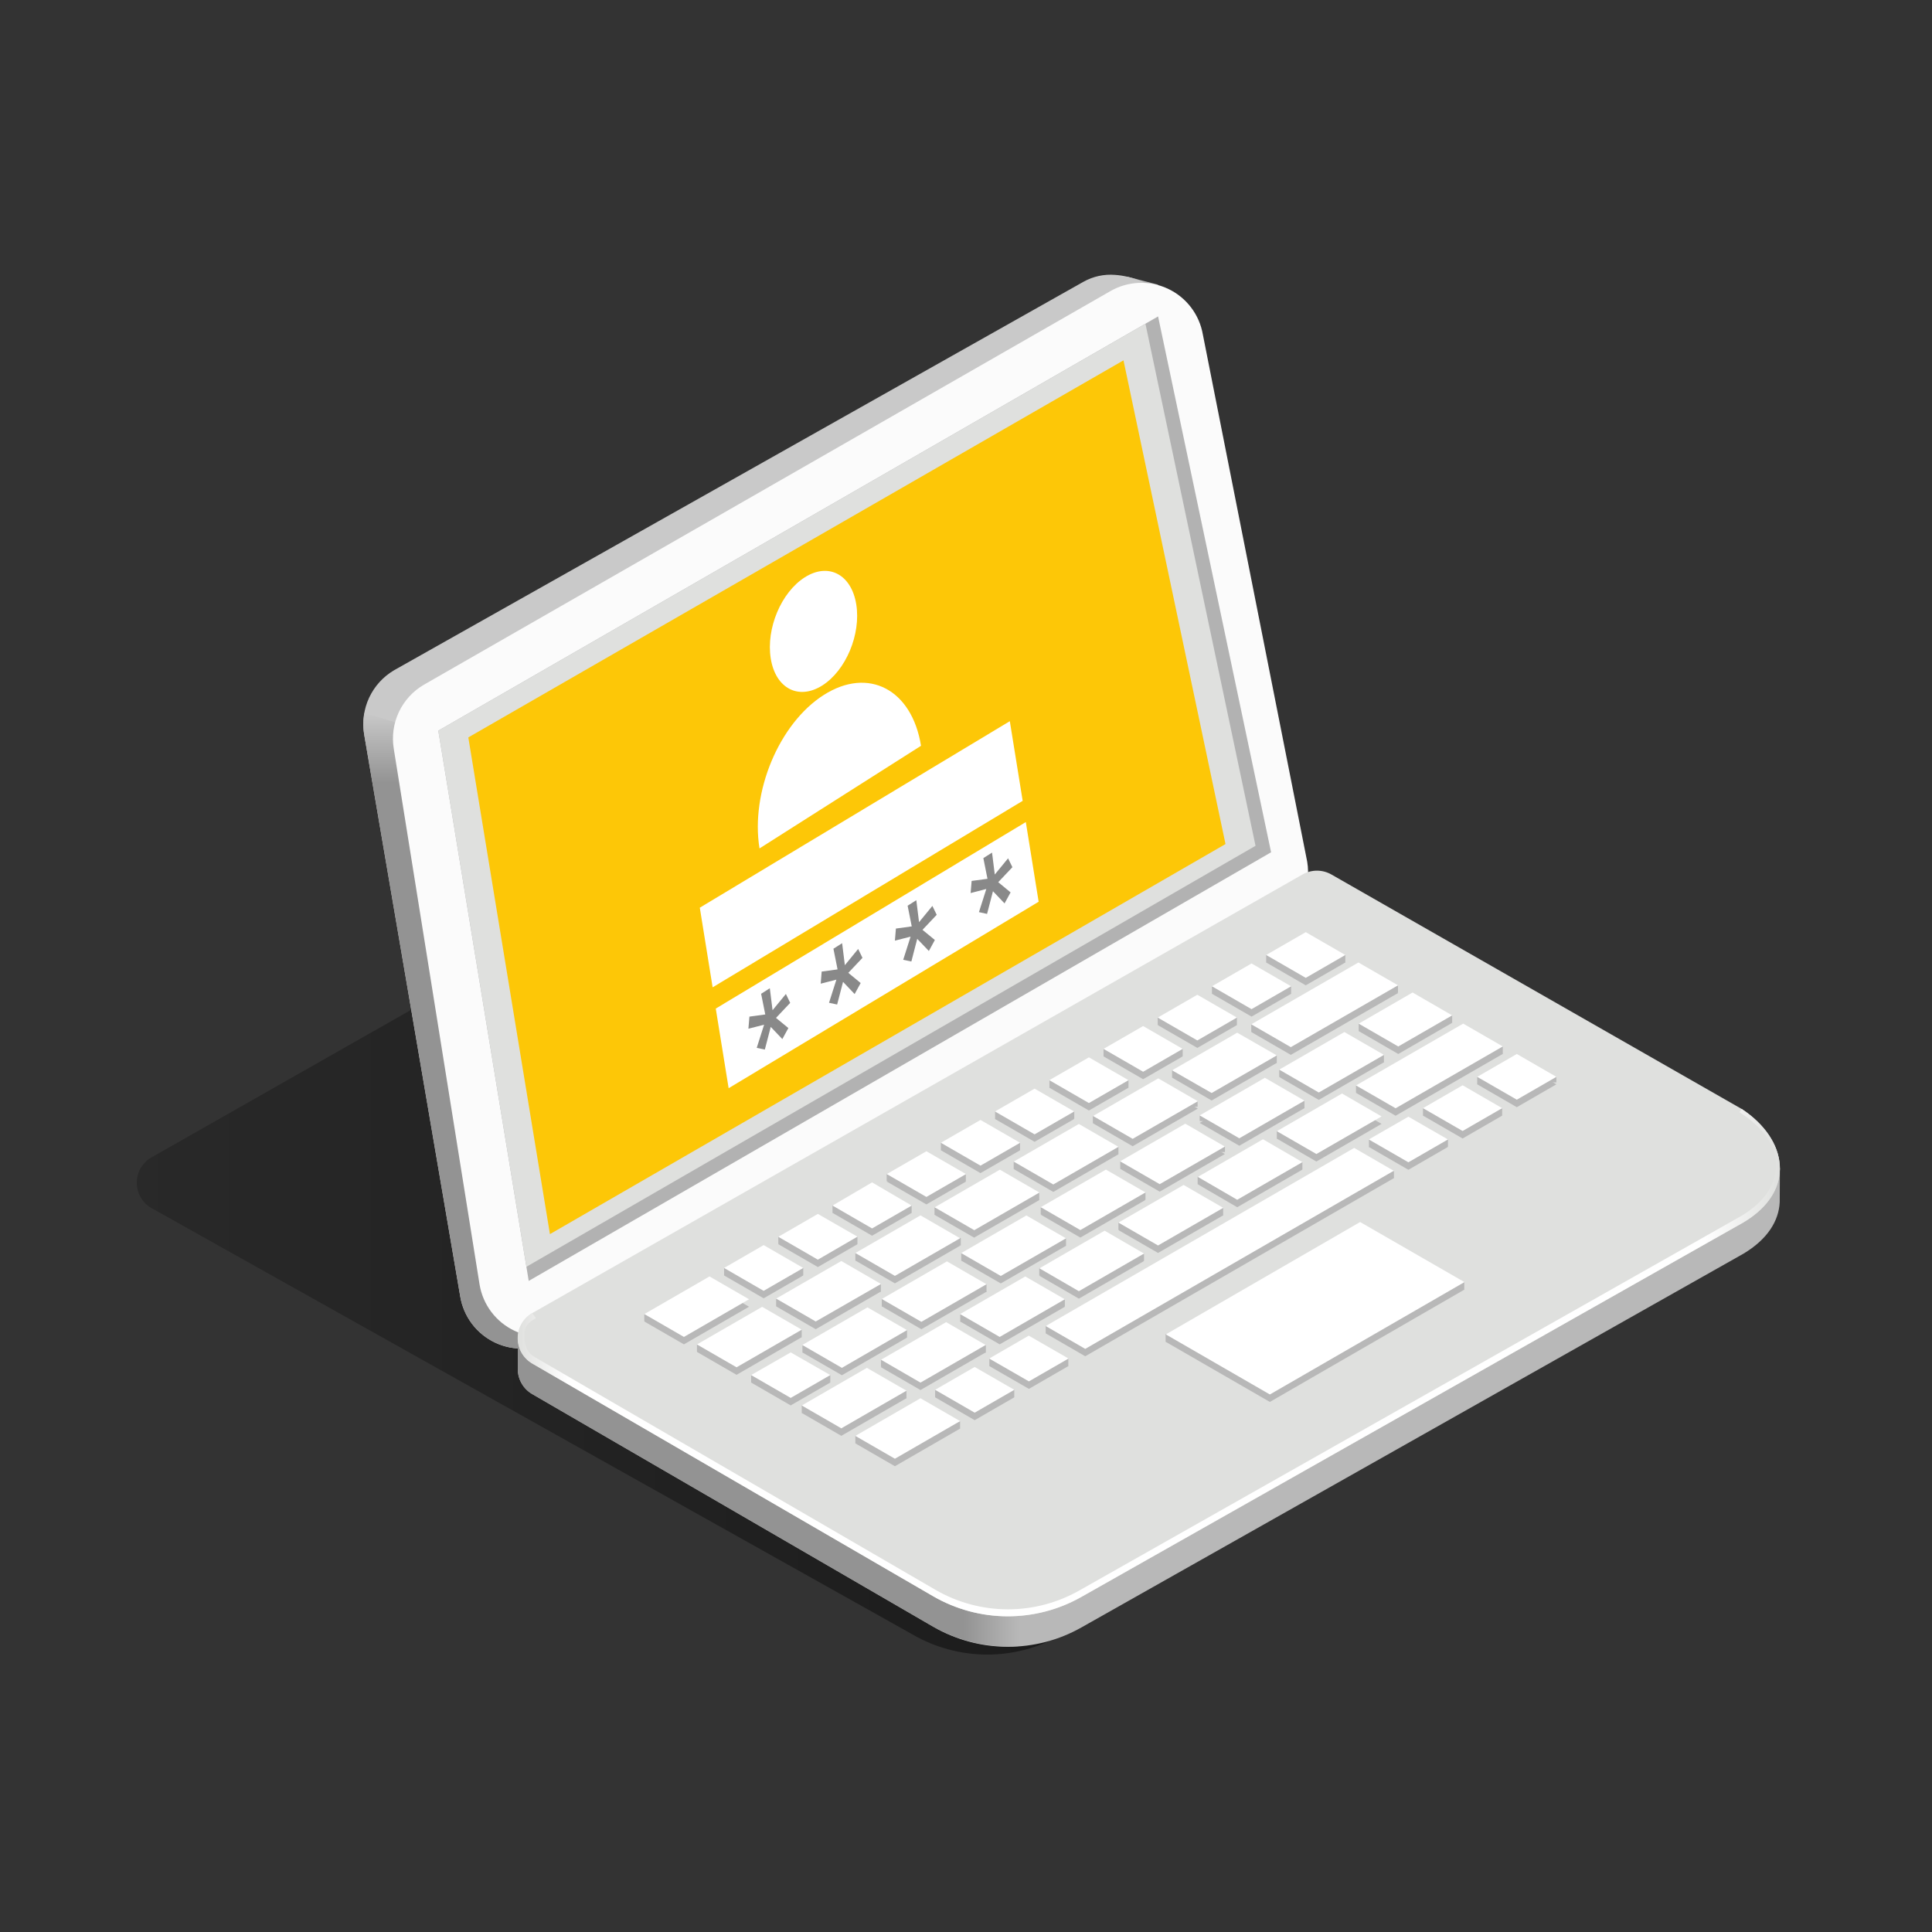 <svg width="160" height="160" viewBox="0 0 160 160" fill="none" xmlns="http://www.w3.org/2000/svg">
<rect x="0" y="0" width="160" height="160" fill="#333333" stroke="none"/>
<path d="M12.531 95.859L76.301 59.613C76.667 59.402 77.083 59.291 77.505 59.291C77.928 59.291 78.344 59.402 78.71 59.613L142.525 95.072C146.336 97.584 147.078 101.837 142.669 104.467L87.869 135.408C85.994 136.474 83.873 137.031 81.717 137.024C79.561 137.016 77.444 136.443 75.577 135.363L12.537 100.042C12.17 99.83 11.865 99.526 11.653 99.159C11.441 98.792 11.329 98.376 11.328 97.952C11.328 97.529 11.438 97.112 11.649 96.745C11.861 96.377 12.165 96.072 12.531 95.859Z" fill="url(#paint0_linear_441_5839)"/>
<path d="M95.943 23.587L93.363 22.915L92.547 24.483L95.943 23.587Z" fill="#B8B8B8"/>
<path d="M30.157 60.816L38.115 107.37C38.252 108.193 38.587 108.971 39.09 109.637C39.594 110.303 40.252 110.836 41.007 111.192C41.762 111.548 42.592 111.715 43.426 111.68C44.26 111.645 45.073 111.407 45.795 110.989L104.4 78.096C106.266 77.011 108.093 76.176 107.728 74.045L98.483 27.747C98.026 25.094 95.094 22.947 92.346 22.765C91.433 22.69 90.52 22.89 89.722 23.338L32.64 55.504C31.737 56.034 31.016 56.825 30.572 57.774C30.129 58.722 29.984 59.783 30.157 60.816Z" fill="#C9C9C9"/>
<path d="M39.888 62.038L30.183 59.037C30.07 59.624 30.061 60.226 30.157 60.816L38.115 107.37C38.252 108.193 38.587 108.971 39.09 109.637C39.594 110.303 40.252 110.836 41.007 111.192C41.762 111.548 42.592 111.715 43.426 111.68C44.26 111.645 45.073 111.407 45.795 110.989L47.267 110.163L39.888 62.038Z" fill="url(#paint1_linear_441_5839)"/>
<path d="M32.611 62.013L39.718 106.39C39.856 107.214 40.191 107.991 40.695 108.656C41.199 109.322 41.856 109.855 42.611 110.211C43.366 110.567 44.196 110.734 45.029 110.699C45.863 110.664 46.676 110.427 47.398 110.01L105.757 76.688C106.667 76.16 107.393 75.367 107.84 74.415C108.287 73.463 108.432 72.397 108.256 71.36L99.616 27.706C99.474 26.885 99.136 26.111 98.631 25.45C98.125 24.788 97.467 24.259 96.713 23.907C95.958 23.555 95.13 23.39 94.298 23.428C93.466 23.465 92.656 23.703 91.936 24.122L35.107 56.704C34.202 57.231 33.478 58.022 33.032 58.97C32.587 59.918 32.44 60.979 32.611 62.013Z" fill="#FBFBFB"/>
<path d="M36.298 60.509L95.907 26.205L105.267 70.582L43.786 106.08L36.298 60.509Z" fill="#B2B2B2"/>
<path d="M36.298 60.509L43.594 104.909L103.978 70.045L94.861 26.81L36.298 60.509Z" fill="#DFE0DE"/>
<path d="M147.402 96.717H146.56C145.952 95.801 145.159 95.022 144.234 94.429L110.269 75.008C109.903 74.798 109.487 74.687 109.064 74.687C108.642 74.687 108.226 74.798 107.86 75.008L44.685 110.925V110.72H42.88V113.405C42.885 113.821 42.998 114.229 43.209 114.588C43.419 114.947 43.719 115.245 44.08 115.453L77.29 134.72C79.156 135.8 81.273 136.373 83.43 136.38C85.586 136.388 87.707 135.831 89.581 134.765L144.381 103.827C146.384 102.631 147.316 101.101 147.389 99.555L147.402 96.717Z" fill="#B8B8B8"/>
<path d="M44.685 110.72H42.88V113.405C42.885 113.821 42.998 114.229 43.209 114.588C43.419 114.947 43.719 115.245 44.08 115.453L77.29 134.72C79.447 135.937 81.914 136.493 84.384 136.32V105.661H53.946L44.685 110.925V110.72Z" fill="url(#paint2_linear_441_5839)"/>
<path d="M44.09 108.739L107.859 72.426C108.226 72.215 108.641 72.104 109.064 72.104C109.487 72.104 109.902 72.215 110.269 72.426L144.24 91.84C148.051 94.352 148.791 98.605 144.381 101.238L89.581 132.24C87.707 133.306 85.586 133.863 83.43 133.855C81.273 133.848 79.156 133.275 77.29 132.195L44.09 112.922C43.723 112.709 43.419 112.404 43.207 112.037C42.995 111.67 42.884 111.254 42.884 110.83C42.884 110.407 42.995 109.99 43.207 109.623C43.419 109.256 43.723 108.951 44.09 108.739Z" fill="#DFE0DE"/>
<path d="M144.381 101.235C148.791 98.602 148.052 94.349 144.24 91.837L144.061 92.106C146.02 93.386 147.117 94.848 147.079 96.586C147.044 98.186 146.055 99.594 144.224 100.688L89.421 131.696C87.598 132.739 85.532 133.285 83.431 133.277C81.33 133.269 79.269 132.708 77.453 131.651L44.25 112.368C43.61 111.987 43.421 111.344 43.421 110.589C43.421 109.834 43.741 109.539 44.381 109.162L44.077 108.739C43.71 108.952 43.406 109.256 43.194 109.623C42.983 109.991 42.871 110.407 42.871 110.831C42.871 111.254 42.983 111.671 43.194 112.038C43.406 112.405 43.71 112.71 44.077 112.922L77.277 132.195C79.144 133.275 81.26 133.848 83.417 133.856C85.573 133.863 87.694 133.306 89.568 132.24L144.381 101.235Z" fill="url(#paint3_linear_441_5839)"/>
<path d="M113.942 94.365H113.37V94.986H113.942V94.365Z" fill="#B8B8B8"/>
<path d="M106.314 93.664H105.741V94.291H106.314V93.664Z" fill="#B8B8B8"/>
<path d="M99.757 97.453H99.184V98.077H99.757V97.453Z" fill="#B8B8B8"/>
<path d="M105.431 79.088H104.858V79.706H105.431V79.088Z" fill="#B8B8B8"/>
<path d="M111.415 79.088H110.842V79.709H111.415V79.088Z" fill="#B8B8B8"/>
<path d="M115.776 81.606H115.203V82.218H115.776V81.606Z" fill="#B8B8B8"/>
<path d="M120.263 84.103H119.69V84.695H120.263V84.103Z" fill="#B8B8B8"/>
<path d="M113.095 84.768H112.522V85.386H113.095V84.768Z" fill="#B8B8B8"/>
<path d="M106.512 88.582H105.939V89.181H106.512V88.582Z" fill="#B8B8B8"/>
<path d="M104.195 84.832H103.623V85.45H104.195V84.832Z" fill="#B8B8B8"/>
<path d="M105.738 87.405H105.165V88.035H105.738V87.405Z" fill="#B8B8B8"/>
<path d="M97.639 88.624H97.066V89.245H97.639V88.624Z" fill="#B8B8B8"/>
<path d="M99.181 91.197H98.608V91.655H99.181V91.197Z" fill="#B8B8B8"/>
<path d="M91.079 92.416H90.506V93.027H91.079V92.416Z" fill="#B8B8B8"/>
<path d="M92.624 94.973H92.051V95.6H92.624V94.973Z" fill="#B8B8B8"/>
<path d="M84.522 96.195H83.949V96.813H84.522V96.195Z" fill="#B8B8B8"/>
<path d="M86.067 98.768H85.495V99.389H86.067V98.768Z" fill="#B8B8B8"/>
<path d="M77.965 99.99H77.392V100.608H77.965V99.99Z" fill="#B8B8B8"/>
<path d="M67.027 111.405H66.455V112.003H67.027V111.405Z" fill="#B8B8B8"/>
<path d="M73.53 112.608H72.957V113.203H73.53V112.608Z" fill="#B8B8B8"/>
<path d="M71.408 103.773H70.835V104.394H71.408V103.773Z" fill="#B8B8B8"/>
<path d="M72.951 106.339H72.378V106.963H72.951V106.339Z" fill="#B8B8B8"/>
<path d="M64.848 107.565H64.275V108.173H64.848V107.565Z" fill="#B8B8B8"/>
<path d="M66.394 110.109H65.821V110.739H66.394V110.109Z" fill="#B8B8B8"/>
<path d="M58.292 111.354H57.719V111.946H58.292V111.354Z" fill="#B8B8B8"/>
<path d="M62.778 113.878H62.205V114.499H62.778V113.878Z" fill="#B8B8B8"/>
<path d="M66.97 116.384H66.397V117.014H66.97V116.384Z" fill="#B8B8B8"/>
<path d="M79.51 117.715H78.938V118.314H79.51V117.715Z" fill="#B8B8B8"/>
<path d="M68.762 113.878H68.189V114.49H68.762V113.878Z" fill="#B8B8B8"/>
<path d="M71.408 118.906H70.835V119.536H71.408V118.906Z" fill="#B8B8B8"/>
<path d="M75.117 110.151H74.544V110.768H75.117V110.151Z" fill="#B8B8B8"/>
<path d="M80.096 108.839H79.523V109.456H80.096V108.839Z" fill="#B8B8B8"/>
<path d="M75.069 115.194H74.496V115.792H75.069V115.194Z" fill="#B8B8B8"/>
<path d="M73.597 107.571H73.024V108.192H73.597V107.571Z" fill="#B8B8B8"/>
<path d="M81.645 111.402H81.072V112.016H81.645V111.402Z" fill="#B8B8B8"/>
<path d="M82.506 112.509H81.933V113.12H82.506V112.509Z" fill="#B8B8B8"/>
<path d="M81.699 106.359H81.126V107.002H81.699V106.359Z" fill="#B8B8B8"/>
<path d="M80.179 103.779H79.606V104.394H80.179V103.779Z" fill="#B8B8B8"/>
<path d="M86.64 105.015H86.067V105.639H86.64V105.015Z" fill="#B8B8B8"/>
<path d="M87.171 109.799H86.599V110.413H87.171V109.799Z" fill="#B8B8B8"/>
<path d="M78.016 115.101H77.443V115.712H78.016V115.101Z" fill="#B8B8B8"/>
<path d="M83.997 115.101H83.424V115.712H83.997V115.101Z" fill="#B8B8B8"/>
<path d="M88.474 112.509H87.901V113.123H88.474V112.509Z" fill="#B8B8B8"/>
<path d="M88.282 102.551H87.709V103.175H88.282V102.551Z" fill="#B8B8B8"/>
<path d="M88.186 107.606H87.613V108.211H88.186V107.606Z" fill="#B8B8B8"/>
<path d="M86.762 99.981H86.189V100.567H86.762V99.981Z" fill="#B8B8B8"/>
<path d="M93.197 101.245H92.624V101.856H93.197V101.245Z" fill="#B8B8B8"/>
<path d="M94.864 98.758H94.291V99.35H94.864V98.758Z" fill="#B8B8B8"/>
<path d="M94.743 103.843H94.17V104.419H94.743V103.843Z" fill="#B8B8B8"/>
<path d="M97.104 110.483H96.531V111.127H97.104V110.483Z" fill="#B8B8B8"/>
<path d="M101.296 100.039H100.723V100.656H101.296V100.039Z" fill="#B8B8B8"/>
<path d="M101.446 94.947H100.874V95.405H101.446V94.947Z" fill="#B8B8B8"/>
<path d="M107.859 96.256H107.287V96.845H107.859V96.256Z" fill="#B8B8B8"/>
<path d="M99.926 92.384H99.353V92.842H99.926V92.384Z" fill="#B8B8B8"/>
<path d="M108.029 91.149H107.456V91.782H108.029V91.149Z" fill="#B8B8B8"/>
<path d="M114.611 87.351H114.039V87.987H114.611V87.351Z" fill="#B8B8B8"/>
<path d="M112.871 89.911H112.298V90.493H112.871V89.911Z" fill="#B8B8B8"/>
<path d="M115.44 96.982H114.867V97.578H115.44V96.982Z" fill="#B8B8B8"/>
<path d="M121.264 106.173H120.691V106.797H121.264V106.173Z" fill="#B8B8B8"/>
<path d="M93.344 96.176H92.772V96.787H93.344V96.176Z" fill="#B8B8B8"/>
<path d="M106.925 81.68H106.352V82.307H106.925V81.68Z" fill="#B8B8B8"/>
<path d="M100.941 81.68H100.368V82.307H100.941V81.68Z" fill="#B8B8B8"/>
<path d="M102.435 84.272H101.862V84.887H102.435V84.272Z" fill="#B8B8B8"/>
<path d="M96.451 84.272H95.878V84.871H96.451V84.272Z" fill="#B8B8B8"/>
<path d="M97.946 86.864H97.373V87.475H97.946V86.864Z" fill="#B8B8B8"/>
<path d="M91.962 86.864H91.389V87.479H91.962V86.864Z" fill="#B8B8B8"/>
<path d="M93.456 89.456H92.883V90.07H93.456V89.456Z" fill="#B8B8B8"/>
<path d="M87.481 89.456H86.909V90.074H87.481V89.456Z" fill="#B8B8B8"/>
<path d="M88.966 92.029H88.394V92.659H88.966V92.029Z" fill="#B8B8B8"/>
<path d="M82.983 92.029H82.41V92.672H82.983V92.029Z" fill="#B8B8B8"/>
<path d="M78.493 94.64H77.92V95.258H78.493V94.64Z" fill="#B8B8B8"/>
<path d="M74.004 97.232H73.431V97.824H74.004V97.232Z" fill="#B8B8B8"/>
<path d="M75.498 99.824H74.925V100.445H75.498V99.824Z" fill="#B8B8B8"/>
<path d="M79.568 102.528H78.995V103.149H79.568V102.528Z" fill="#B8B8B8"/>
<path d="M69.517 99.824H68.944V100.448H69.517V99.824Z" fill="#B8B8B8"/>
<path d="M71.008 102.416H70.436V103.043H71.008V102.416Z" fill="#B8B8B8"/>
<path d="M65.027 102.416H64.455V103.024H65.027V102.416Z" fill="#B8B8B8"/>
<path d="M66.522 105.008H65.949V105.606H66.522V105.008Z" fill="#B8B8B8"/>
<path d="M60.538 105.008H59.965V105.616H60.538V105.008Z" fill="#B8B8B8"/>
<path d="M53.93 108.829H53.357V109.43H53.93V108.829Z" fill="#B8B8B8"/>
<path d="M79.987 97.232H79.415V97.843H79.987V97.232Z" fill="#B8B8B8"/>
<path d="M84.477 94.64H83.904V95.251H84.477V94.64Z" fill="#B8B8B8"/>
<path d="M124.455 86.666H123.882V87.28H124.455V86.666Z" fill="#B8B8B8"/>
<path d="M128.893 89.181H128.32V89.638H128.893V89.181Z" fill="#B8B8B8"/>
<path d="M122.909 89.181H122.336V89.795H122.909V89.181Z" fill="#B8B8B8"/>
<path d="M124.403 91.786H123.831V92.384H124.403V91.786Z" fill="#B8B8B8"/>
<path d="M118.419 91.786H117.847V92.397H118.419V91.786Z" fill="#B8B8B8"/>
<path d="M119.914 94.365H119.341V94.967H119.914V94.365Z" fill="#B8B8B8"/>
<path d="M79.511 118.31L74.112 121.427L70.835 119.533L76.231 116.416L79.511 118.31Z" fill="#B8B8B8"/>
<path d="M75.072 115.792L69.674 118.909L66.397 117.015L71.792 113.898L75.072 115.792Z" fill="#B8B8B8"/>
<path d="M84 115.718L80.72 117.613L77.44 115.718L80.717 113.824L84 115.718Z" fill="#B8B8B8"/>
<path d="M68.762 114.496L65.482 116.39L62.205 114.496L65.482 112.602L68.762 114.496Z" fill="#B8B8B8"/>
<path d="M121.28 106.797L105.165 116.102L96.547 111.13L112.64 101.824L121.28 106.797Z" fill="#B8B8B8"/>
<path d="M81.629 112L76.23 115.117L72.96 113.229L78.355 110.112L81.629 112Z" fill="#B8B8B8"/>
<path d="M88.49 113.126L85.21 115.021L81.92 113.126L85.197 111.232L88.49 113.126Z" fill="#B8B8B8"/>
<path d="M75.117 110.775L69.722 113.891L66.442 112L71.84 108.883L75.117 110.775Z" fill="#B8B8B8"/>
<path d="M66.397 110.739L60.999 113.856L57.719 111.962L63.117 108.845L66.397 110.739Z" fill="#B8B8B8"/>
<path d="M115.424 97.575L89.875 112.32L86.599 110.426L112.147 95.68L115.424 97.575Z" fill="#B8B8B8"/>
<path d="M88.186 108.221L82.791 111.334L79.511 109.44L84.909 106.323L88.186 108.221Z" fill="#B8B8B8"/>
<path d="M62.032 108.218L56.64 111.334L53.357 109.44L58.752 106.323L62.032 108.218Z" fill="#B8B8B8"/>
<path d="M81.699 106.973L76.304 110.08L73.024 108.186L78.422 105.072L81.699 106.973Z" fill="#B8B8B8"/>
<path d="M72.96 106.954L67.555 110.08L64.275 108.189L69.674 105.072L72.96 106.954Z" fill="#B8B8B8"/>
<path d="M94.743 104.432L89.347 107.549L86.08 105.658L91.478 102.541L94.743 104.432Z" fill="#B8B8B8"/>
<path d="M66.522 105.629L63.242 107.52L59.965 105.629L63.242 103.734L66.522 105.629Z" fill="#B8B8B8"/>
<path d="M88.282 103.171L82.88 106.288L79.6 104.397L84.999 101.28L88.282 103.171Z" fill="#B8B8B8"/>
<path d="M79.511 103.165L74.112 106.282L70.835 104.39L76.231 101.274L79.511 103.165Z" fill="#B8B8B8"/>
<path d="M71.011 103.04L67.731 104.931L64.455 103.04L67.731 101.146L71.011 103.04Z" fill="#B8B8B8"/>
<path d="M101.302 100.647L95.904 103.763L92.624 101.872L98.022 98.755L101.302 100.647Z" fill="#B8B8B8"/>
<path d="M86.08 99.379L80.672 102.496L77.392 100.605L82.79 97.488L86.08 99.379Z" fill="#B8B8B8"/>
<path d="M94.867 99.373L89.469 102.49L86.189 100.595L91.587 97.478L94.867 99.373Z" fill="#B8B8B8"/>
<path d="M75.501 100.445L72.221 102.336L68.944 100.445L72.221 98.56L75.501 100.445Z" fill="#B8B8B8"/>
<path d="M107.859 96.861L102.461 99.978L99.2 98.083L104.595 94.97L107.859 96.861Z" fill="#B8B8B8"/>
<path d="M80 97.853L76.72 99.744L73.44 97.853L76.72 95.959L80 97.853Z" fill="#B8B8B8"/>
<path d="M92.624 95.594L87.229 98.71L83.949 96.816L89.347 93.702L92.624 95.594Z" fill="#B8B8B8"/>
<path d="M101.44 95.571L96.042 98.688L92.762 96.794L98.16 93.677L101.44 95.571Z" fill="#B8B8B8"/>
<path d="M84.48 95.261L81.2 97.152L77.92 95.261L81.2 93.367L84.48 95.261Z" fill="#B8B8B8"/>
<path d="M119.914 94.983L116.637 96.877L113.357 94.983L116.637 93.091L119.914 94.983Z" fill="#B8B8B8"/>
<path d="M114.416 93.075L109.018 96.192L105.741 94.297L111.139 91.2L114.416 93.075Z" fill="#B8B8B8"/>
<path d="M99.2 91.808L93.802 94.925L90.522 93.031L95.904 89.92L99.2 91.808Z" fill="#B8B8B8"/>
<path d="M108.032 91.77L102.634 94.886L99.353 92.995L104.752 89.878L108.032 91.77Z" fill="#B8B8B8"/>
<path d="M88.96 92.669L85.68 94.56L82.4 92.669L85.68 90.774L88.96 92.669Z" fill="#B8B8B8"/>
<path d="M124.403 92.391L121.127 94.285L117.847 92.391L121.127 90.499L124.403 92.391Z" fill="#B8B8B8"/>
<path d="M124.455 87.28L115.578 92.4L112.298 90.506L121.175 85.386L124.455 87.28Z" fill="#B8B8B8"/>
<path d="M93.459 90.077L90.179 91.968L86.899 90.077L90.179 88.182L93.459 90.077Z" fill="#B8B8B8"/>
<path d="M128.893 89.798L125.616 91.693L122.336 89.798L125.616 87.907L128.893 89.798Z" fill="#B8B8B8"/>
<path d="M105.741 88.022L100.343 91.139L97.066 89.245L102.461 86.128L105.741 88.022Z" fill="#B8B8B8"/>
<path d="M114.615 87.971L109.216 91.088L105.939 89.194L111.335 86.08L114.615 87.971Z" fill="#B8B8B8"/>
<path d="M97.946 87.485L94.669 89.376L91.389 87.485L94.669 85.59L97.946 87.485Z" fill="#B8B8B8"/>
<path d="M115.779 82.24L106.899 87.36L103.623 85.466L112.499 80.346L115.779 82.24Z" fill="#B8B8B8"/>
<path d="M120.263 84.707L115.799 87.287L112.522 85.392L116.986 82.816L120.263 84.707Z" fill="#B8B8B8"/>
<path d="M102.435 84.893L99.158 86.784L95.878 84.893L99.158 82.999L102.435 84.893Z" fill="#B8B8B8"/>
<path d="M106.925 82.301L103.648 84.192L100.368 82.301L103.648 80.406L106.925 82.301Z" fill="#B8B8B8"/>
<path d="M111.415 79.709L108.138 81.6L104.858 79.709L108.138 77.814L111.415 79.709Z" fill="#B8B8B8"/>
<path d="M79.511 117.69L74.112 120.806L70.835 118.915L76.231 115.798L79.511 117.69Z" fill="white"/>
<path d="M75.072 115.171L69.674 118.288L66.397 116.397L71.792 113.28L75.072 115.171Z" fill="white"/>
<path d="M84 115.098L80.72 116.992L77.44 115.098L80.717 113.206L84 115.098Z" fill="white"/>
<path d="M68.762 113.878L65.482 115.77L62.205 113.878L65.482 112L68.762 113.878Z" fill="white"/>
<path d="M121.28 106.179L105.165 115.485L96.547 110.509L112.64 101.203L121.28 106.179Z" fill="white"/>
<path d="M81.629 111.386L76.23 114.502L72.96 112.608L78.355 109.494L81.629 111.386Z" fill="white"/>
<path d="M88.49 112.509L85.21 114.4L81.92 112.509L85.197 110.614L88.49 112.509Z" fill="white"/>
<path d="M75.117 110.154L69.722 113.28L66.442 111.386L71.84 108.272L75.117 110.154Z" fill="white"/>
<path d="M66.397 110.118L60.998 113.235L57.718 111.341L63.117 108.227L66.397 110.118Z" fill="white"/>
<path d="M115.424 96.96L89.875 111.709L86.599 109.818L112.147 95.066L115.424 96.96Z" fill="white"/>
<path d="M88.185 107.6L82.79 110.72L79.51 108.826L84.909 105.712L88.185 107.6Z" fill="white"/>
<path d="M62.032 107.6L56.64 110.72L53.363 108.826L58.758 105.709L62.032 107.6Z" fill="white"/>
<path d="M81.699 106.355L76.304 109.469L73.024 107.577L78.422 104.461L81.699 106.355Z" fill="white"/>
<path d="M72.96 106.333L67.555 109.44L64.275 107.545L69.674 104.432L72.96 106.333Z" fill="white"/>
<path d="M94.743 103.814L89.347 106.931L86.08 105.037L91.478 101.92L94.743 103.814Z" fill="white"/>
<path d="M66.522 105.008L63.242 106.902L59.965 105.008L63.242 103.114L66.522 105.008Z" fill="white"/>
<path d="M88.282 102.554L82.88 105.67L79.6 103.776L84.999 100.659L88.282 102.554Z" fill="white"/>
<path d="M79.511 102.547L74.112 105.664L70.835 103.77L76.231 100.653L79.511 102.547Z" fill="white"/>
<path d="M71.011 102.416L67.731 104.32L64.455 102.426L67.731 100.531L71.011 102.416Z" fill="white"/>
<path d="M101.302 100.029L95.904 103.145L92.624 101.251L98.022 98.134L101.302 100.029Z" fill="white"/>
<path d="M86.08 98.762L80.685 101.878L77.405 99.984L82.803 96.867L86.08 98.762Z" fill="white"/>
<path d="M94.867 98.752L89.469 101.869L86.189 99.974L91.587 96.861L94.867 98.752Z" fill="white"/>
<path d="M75.501 99.84L72.221 101.734L68.944 99.84L72.221 97.92L75.501 99.84Z" fill="white"/>
<path d="M107.859 96.243L102.461 99.36L99.2 97.466L104.595 94.349L107.859 96.243Z" fill="white"/>
<path d="M80 97.232L76.72 99.126L73.44 97.232L76.72 95.341L80 97.232Z" fill="white"/>
<path d="M92.624 94.976L87.229 98.093L83.949 96.198L89.347 93.082L92.624 94.976Z" fill="white"/>
<path d="M101.44 94.954L96.042 98.067L92.762 96.176L98.16 93.059L101.44 94.954Z" fill="white"/>
<path d="M84.48 94.64L81.2 96.534L77.92 94.64L81.2 92.749L84.48 94.64Z" fill="white"/>
<path d="M119.914 94.365L116.637 96.256L113.357 94.365L116.637 92.48L119.914 94.365Z" fill="white"/>
<path d="M114.416 92.458L109.018 95.571L105.741 93.68L111.139 90.56L114.416 92.458Z" fill="white"/>
<path d="M99.2 91.2L93.802 94.314L90.522 92.422L95.92 89.306L99.2 91.2Z" fill="white"/>
<path d="M108.032 91.152L102.634 94.269L99.353 92.374L104.752 89.258L108.032 91.152Z" fill="white"/>
<path d="M88.96 92.048L85.68 93.942L82.4 92.048L85.68 90.157L88.96 92.048Z" fill="white"/>
<path d="M124.403 91.773L121.127 93.664L117.847 91.773L121.127 89.878L124.403 91.773Z" fill="white"/>
<path d="M124.455 86.662L115.578 91.782L112.298 89.891L121.175 84.771L124.455 86.662Z" fill="white"/>
<path d="M93.459 89.456L90.179 91.35L86.899 89.456L90.179 87.565L93.459 89.456Z" fill="white"/>
<path d="M128.893 89.181L125.616 91.072L122.336 89.181L125.616 87.286L128.893 89.181Z" fill="white"/>
<path d="M105.741 87.405L100.343 90.518L97.066 88.64L102.461 85.523L105.741 87.405Z" fill="white"/>
<path d="M114.615 87.36L109.216 90.477L105.939 88.582L111.335 85.469L114.615 87.36Z" fill="white"/>
<path d="M97.945 86.864L94.669 88.758L91.389 86.864L94.669 84.973L97.945 86.864Z" fill="white"/>
<path d="M115.779 81.6L106.899 86.72L103.623 84.829L112.499 79.709L115.779 81.6Z" fill="white"/>
<path d="M120.262 84.09L115.798 86.665L112.521 84.774L116.985 82.195L120.262 84.09Z" fill="white"/>
<path d="M102.435 84.272L99.158 86.166L95.878 84.272L99.158 82.381L102.435 84.272Z" fill="white"/>
<path d="M106.925 81.68L103.648 83.574L100.368 81.68L103.648 79.789L106.925 81.68Z" fill="white"/>
<path d="M111.415 79.088L108.138 80.982L104.858 79.088L108.138 77.197L111.415 79.088Z" fill="white"/>
<path d="M38.784 61.069L45.543 102.205L101.491 69.901L93.043 29.843L38.784 61.069Z" fill="#FDC707"/>
<path d="M68.224 57.552C71.916 55.203 75.52 57.088 76.275 61.763L62.899 70.263C62.144 65.6 64.528 59.898 68.224 57.552Z" fill="white"/>
<path d="M66.65 47.811C68.605 46.569 70.512 47.565 70.912 50.051C71.312 52.538 70.048 55.536 68.093 56.771C66.138 58.006 64.227 57.018 63.83 54.531C63.434 52.045 64.694 49.053 66.65 47.811Z" fill="white"/>
<path d="M83.629 59.725L84.694 66.323L59.017 81.766L57.955 75.171L83.629 59.725Z" fill="white"/>
<path d="M84.954 68.08L86.016 74.678L60.343 90.121L59.277 83.526L84.954 68.08Z" fill="white"/>
<path d="M65.44 83.053L64.265 84.298L65.289 85.139L64.79 86.051L63.83 85.043L63.34 86.922L62.669 86.778L63.28 84.861L61.98 85.194L62.064 84.192L63.376 84.013L63.033 82.301L63.753 81.843L63.98 83.661L65.085 82.317L65.44 83.053Z" fill="#898989"/>
<path d="M71.427 79.325L70.253 80.567L71.277 81.411L70.777 82.323L69.817 81.315L69.328 83.191L68.656 83.046L69.267 81.13L67.968 81.463L68.048 80.461L69.363 80.282L69.021 78.57L69.741 78.112L69.968 79.933L71.069 78.589L71.427 79.325Z" fill="#898989"/>
<path d="M77.574 75.76L76.397 77.005L77.421 77.846L76.925 78.758L75.961 77.75L75.475 79.629L74.8 79.485L75.411 77.568L74.112 77.901L74.195 76.899L75.507 76.72L75.165 75.008L75.885 74.55L76.112 76.371L77.216 75.024L77.574 75.76Z" fill="#898989"/>
<path d="M83.843 71.817L82.669 73.059L83.693 73.904L83.193 74.816L82.233 73.808L81.744 75.686L81.072 75.539L81.683 73.622L80.384 73.958L80.467 72.954L81.779 72.778L81.437 71.066L82.157 70.608L82.384 72.425L83.485 71.082L83.843 71.817Z" fill="#898989"/>
<defs>
<linearGradient id="paint0_linear_441_5839" x1="11.325" y1="98.154" x2="145.689" y2="98.154" gradientUnits="userSpaceOnUse">
<stop stop-opacity="0.2"/>
<stop offset="0.67" stop-opacity="0.5"/>
</linearGradient>
<linearGradient id="paint1_linear_441_5839" x1="38.682" y1="111.69" x2="38.682" y2="59.037" gradientUnits="userSpaceOnUse">
<stop offset="0.89" stop-color="#939393"/>
<stop offset="1" stop-color="#C9C9C9"/>
</linearGradient>
<linearGradient id="paint2_linear_441_5839" x1="42.884" y1="121.008" x2="84.384" y2="121.008" gradientUnits="userSpaceOnUse">
<stop offset="0.89" stop-color="#939393"/>
<stop offset="1" stop-color="#B8B8B8"/>
</linearGradient>
<linearGradient id="paint3_linear_441_5839" x1="42.884" y1="112.848" x2="147.402" y2="112.848" gradientUnits="userSpaceOnUse">
<stop stop-color="#DFE0DE"/>
<stop offset="0.04" stop-color="white"/>
<stop offset="0.94" stop-color="white"/>
<stop offset="1" stop-color="#DFE0DE"/>
</linearGradient>
</defs>
</svg>
